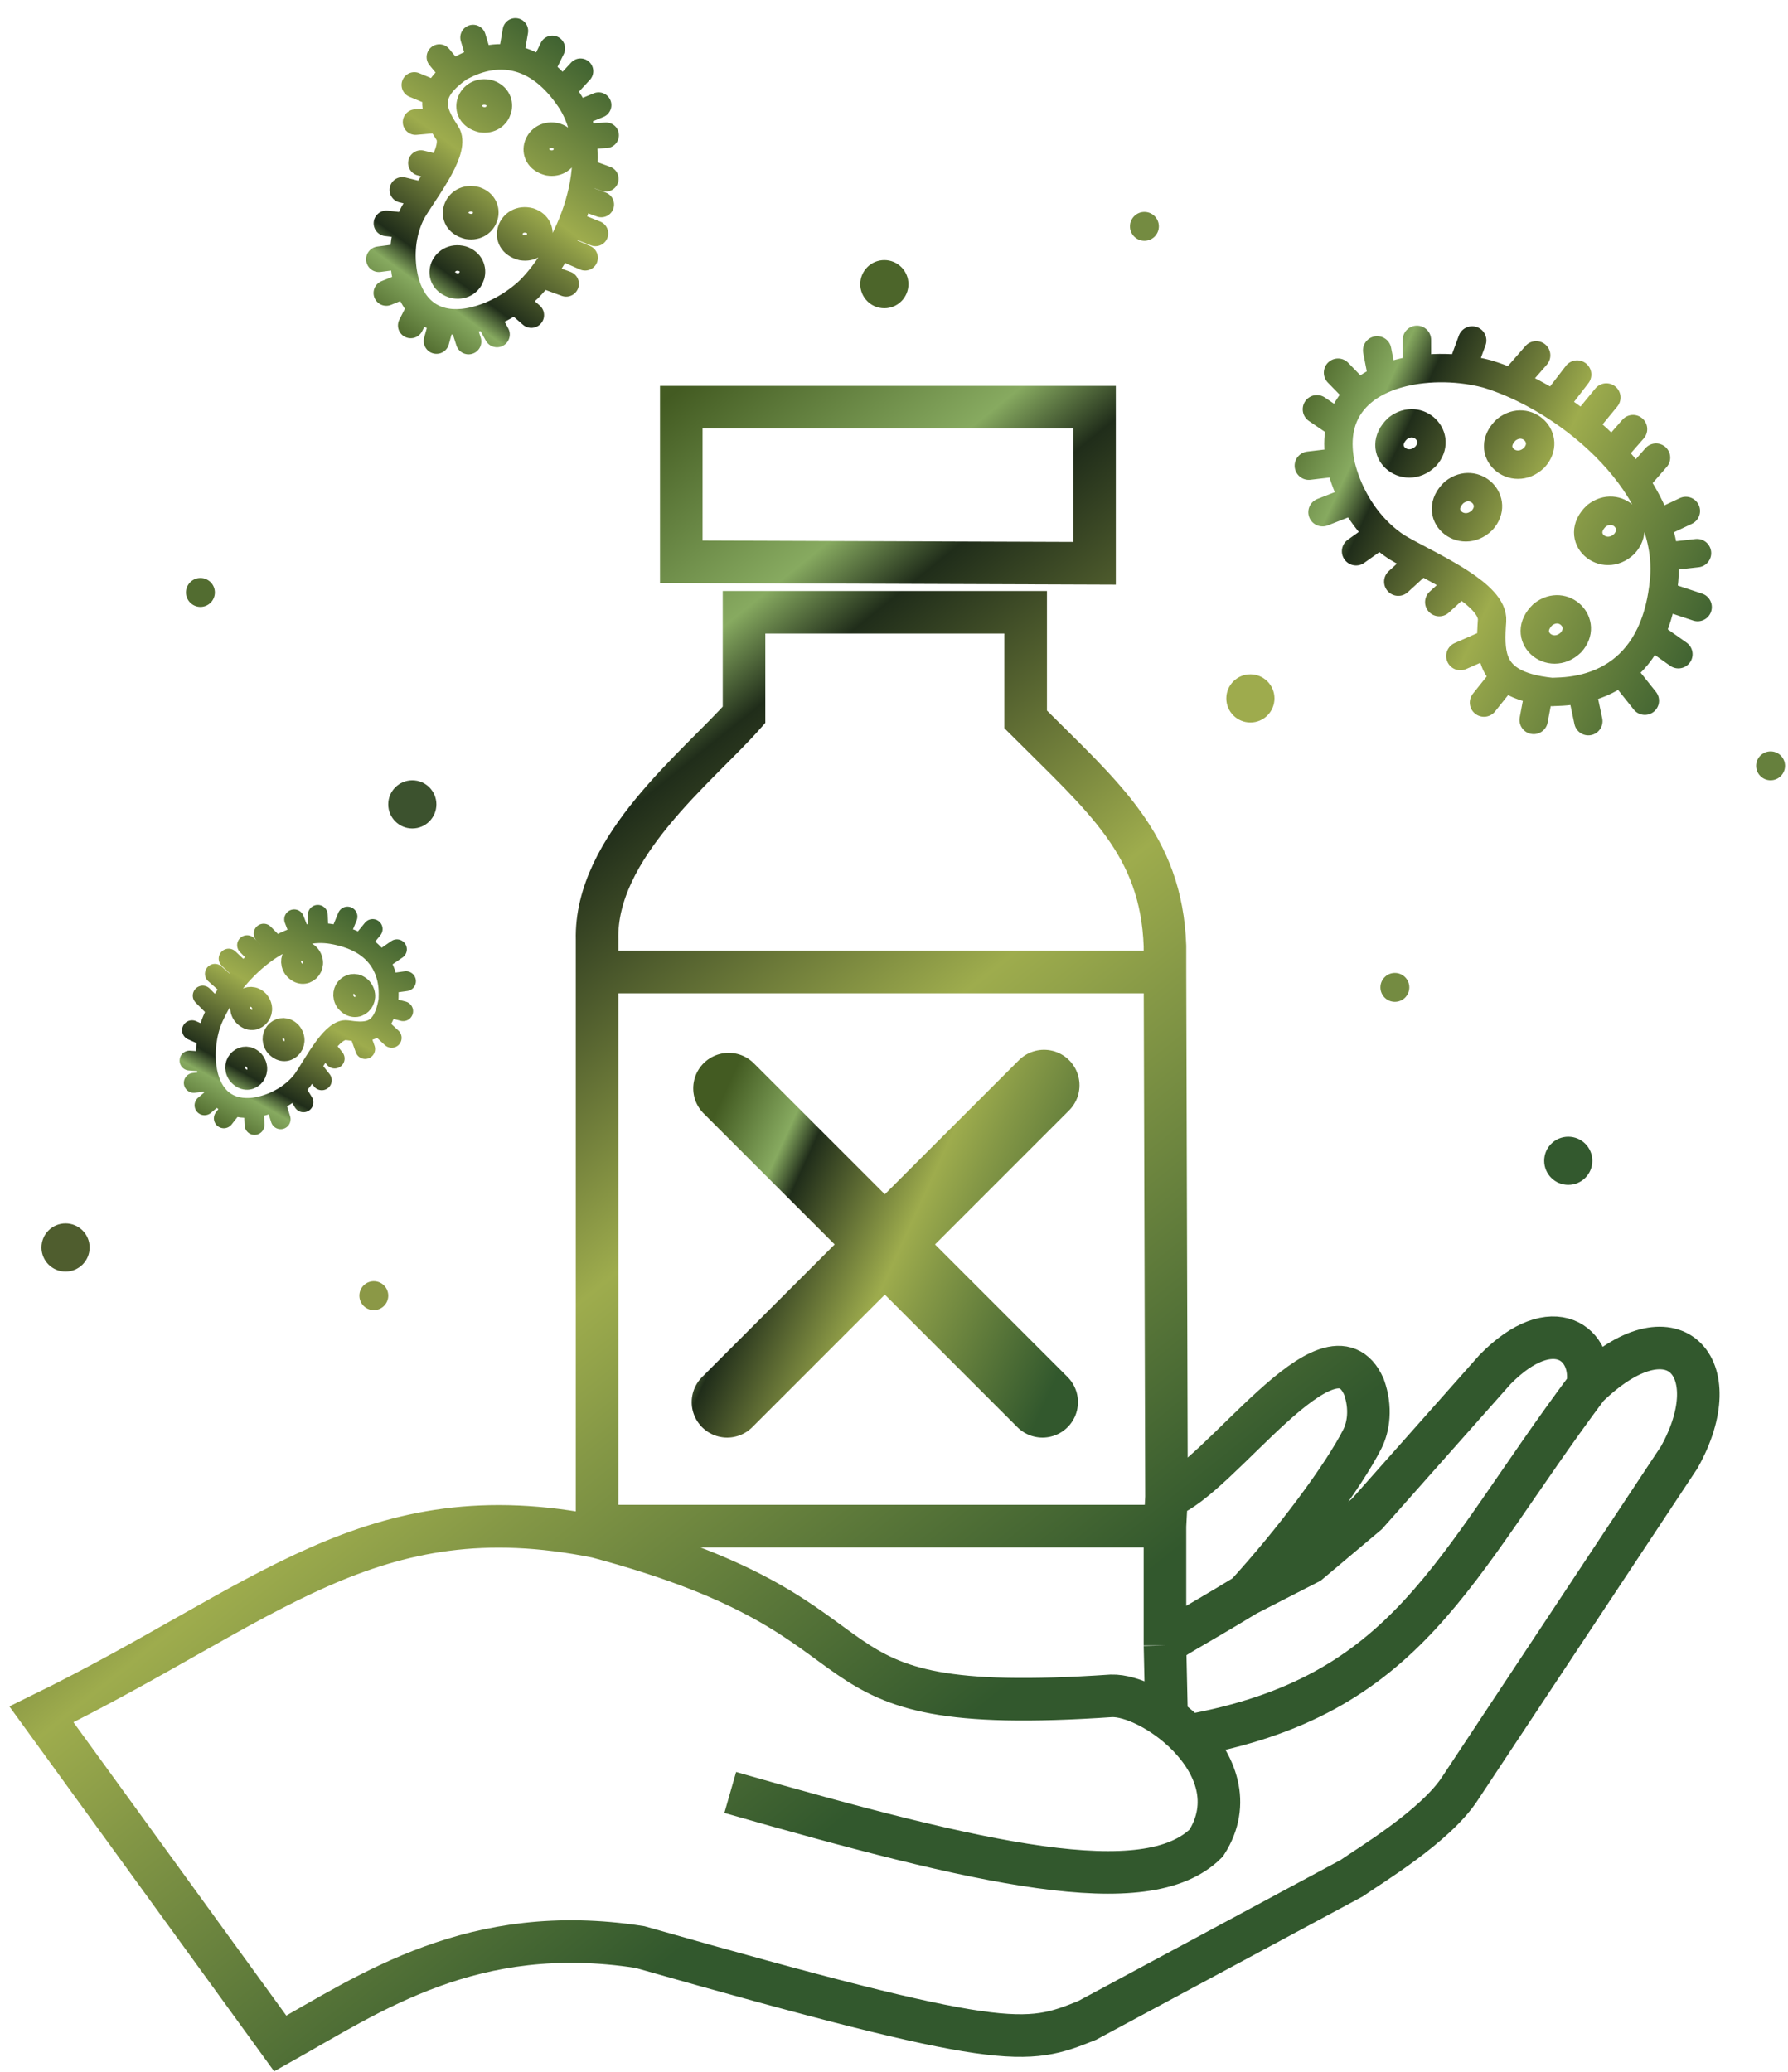 <?xml version="1.0" encoding="UTF-8"?> <svg xmlns="http://www.w3.org/2000/svg" width="126" height="146" viewBox="0 0 126 146" fill="none"><path d="M51.352 76.692L73.464 98.804M73.572 76.476L51.244 98.804" stroke="url(#paint0_linear_500_313)" stroke-width="5" stroke-linecap="round" stroke-linejoin="round"></path><path d="M42.077 108.297V107.542M42.077 108.297C26.113 105.061 18.778 113.043 2.922 120.809L19.749 144C26.113 140.44 33.34 135.371 45.097 137.204C70.877 144.539 72.279 144.108 76.594 142.382L95.254 132.351C96.477 131.488 101.187 128.683 102.913 125.987L118.338 102.688C121.897 96.324 117.906 91.858 111.866 97.726M42.077 108.297C64.729 114.337 54.716 121.108 78.32 119.502C79.735 119.457 82.032 120.576 83.727 122.319M82.203 120.809L82.095 115.955M42.077 68.494V66.229C41.904 59.671 49.196 54.04 52.432 50.373V43.146H72.279V50.697C77.78 56.198 81.836 59.498 82.095 66.661V68.494M42.077 68.494H82.095M42.077 68.494V107.542M82.095 68.494L82.203 105.492M82.095 107.542L82.203 105.492M82.095 107.542V115.955M82.095 107.542H62.086H42.077M82.203 105.492C85.87 104.306 93.744 92.333 96.117 97.726C96.657 99.236 96.424 100.572 96.01 101.393C94.693 104.001 91.241 108.648 87.812 112.395M82.095 115.955C82.22 115.581 83.929 114.769 87.812 112.395M111.866 97.726C102.266 110.562 99.353 119.515 83.727 122.319M111.866 97.726C112.404 94.727 109.457 92.333 105.358 96.503L96.333 106.679L92.234 110.13L87.812 112.395M51.461 126.31C69.151 131.38 80.8 134.076 85.007 129.87C86.795 127.073 85.648 124.295 83.727 122.319M48.01 39.587L77.133 39.694V28.692H48.01L48.01 39.587Z" stroke="url(#paint1_linear_500_313)" stroke-width="3"></path><path d="M99.85 26.058V23.946M99.85 26.058C100.886 25.91 101.968 25.903 103.001 26.017M99.85 26.058C98.999 26.179 98.179 26.396 97.443 26.721M103.001 26.017C103.624 26.086 104.229 26.198 104.796 26.35C105.367 26.522 105.954 26.738 106.546 26.993M103.001 26.017L103.745 23.99M106.546 26.993L108.253 25.039M106.546 26.993C107.521 27.412 108.512 27.938 109.478 28.552M109.478 28.552L111.141 26.393M109.478 28.552C110.182 29 110.873 29.496 111.535 30.032M111.535 30.032L113.198 28.01M111.535 30.032C112.263 30.622 112.956 31.262 113.592 31.943M113.592 31.943L115.08 30.239M113.592 31.943C114.187 32.579 114.732 33.252 115.212 33.953M115.212 33.953L116.7 32.249M115.212 33.953C115.866 34.91 116.396 35.921 116.76 36.968M116.76 36.968L118.801 36.007M116.76 36.968C117.017 37.709 117.191 38.469 117.266 39.24M117.266 39.24C117.319 39.789 117.321 40.343 117.269 40.901C117.234 41.267 117.188 41.617 117.132 41.95M117.266 39.24L119.588 38.978M117.132 41.95L119.632 42.78M117.132 41.95C116.95 43.031 116.659 43.939 116.294 44.703M116.294 44.703L118.275 46.101M116.294 44.703C115.739 45.866 115.014 46.693 114.241 47.281M114.241 47.281L115.912 49.378M114.241 47.281C113.305 47.994 112.3 48.357 111.448 48.544M111.448 48.544C110.371 48.781 109.536 48.737 109.391 48.767C109.06 48.734 108.755 48.692 108.472 48.641M111.448 48.544L111.929 50.82M108.472 48.641L108.078 50.733M108.472 48.641C107.34 48.438 106.576 48.096 106.065 47.646M106.065 47.646L104.576 49.51M106.065 47.646C105.36 47.027 105.137 46.205 105.099 45.271M105.099 45.271C105.079 44.787 105.108 44.273 105.145 43.741C105.21 42.829 104.206 41.909 102.913 41.067M105.099 45.271L102.913 46.232M102.913 41.067L101.425 42.43M102.913 41.067C102.047 40.502 101.051 39.972 100.16 39.503M100.16 39.503C99.478 39.143 98.858 38.819 98.405 38.541C97.988 38.263 97.61 37.958 97.267 37.635M100.16 39.503L98.537 40.988M97.267 37.635L95.561 38.847M97.267 37.635C96.472 36.884 95.871 36.038 95.429 35.22M95.429 35.22L93.197 36.094M95.429 35.22C94.883 34.211 94.578 33.245 94.443 32.555M94.443 32.555C94.415 32.411 94.394 32.279 94.38 32.161C94.271 31.343 94.312 30.617 94.475 29.977M94.443 32.555L92.234 32.817M94.475 29.977L92.803 28.84M94.475 29.977C94.701 29.091 95.16 28.368 95.779 27.792M95.779 27.792L94.291 26.262M95.779 27.792C96.251 27.352 96.816 26.997 97.443 26.721M97.443 26.721L97.049 24.689M98.493 30.195C99.937 29.059 101.688 30.807 100.462 32.161C99.018 33.56 96.874 31.724 98.493 30.195ZM106.152 30.282C107.596 29.146 109.347 30.894 108.122 32.249C106.677 33.647 104.533 31.812 106.152 30.282ZM102.476 34.696C103.92 33.56 105.671 35.308 104.445 36.662C103.001 38.061 100.856 36.225 102.476 34.696ZM112.498 36.356C113.942 35.22 115.693 36.968 114.468 38.323C113.023 39.721 110.879 37.886 112.498 36.356ZM108.734 43.304C110.179 42.168 111.929 43.916 110.704 45.271C109.259 46.669 107.115 44.834 108.734 43.304Z" stroke="url(#paint2_linear_500_313)" stroke-width="2" stroke-linecap="round" stroke-linejoin="round"></path><path d="M34.299 22.252L35.024 23.57M34.299 22.252C34.996 21.989 35.674 21.621 36.28 21.195M34.299 22.252C33.726 22.468 33.139 22.614 32.568 22.664M36.28 21.195C36.645 20.938 36.985 20.66 37.286 20.371C37.584 20.067 37.876 19.731 38.158 19.369M36.28 21.195L37.441 22.205M38.158 19.369L39.895 20.003M38.158 19.369C38.623 18.772 39.061 18.104 39.453 17.389M39.453 17.389L41.233 18.165M39.453 17.389C39.739 16.867 40 16.32 40.229 15.758M40.229 15.758L41.962 16.45M40.229 15.758C40.481 15.14 40.694 14.503 40.857 13.859M40.857 13.859L42.372 14.412M40.857 13.859C41.01 13.258 41.12 12.651 41.178 12.048M41.178 12.048L42.692 12.601M41.178 12.048C41.258 11.226 41.242 10.413 41.109 9.634M41.109 9.634L42.714 9.534M41.109 9.634C41.016 9.083 40.863 8.549 40.645 8.042M40.645 8.042C40.49 7.682 40.301 7.335 40.077 7.004C39.929 6.787 39.781 6.585 39.631 6.396M40.645 8.042L42.185 7.408M39.631 6.396L40.907 5.02M39.631 6.396C39.146 5.784 38.653 5.317 38.163 4.965M38.163 4.965L38.92 3.412M38.163 4.965C37.417 4.43 36.68 4.163 35.996 4.061M35.996 4.061L36.319 2.178M35.996 4.061C35.167 3.937 34.415 4.055 33.818 4.231M33.818 4.231C33.064 4.453 32.559 4.767 32.458 4.799C32.263 4.933 32.086 5.064 31.927 5.193M33.818 4.231L33.337 2.645M31.927 5.193L30.963 4.022M31.927 5.193C31.29 5.708 30.931 6.184 30.766 6.64M30.766 6.64L29.197 5.988M30.766 6.64C30.538 7.269 30.682 7.858 30.978 8.455M30.978 8.455C31.132 8.764 31.327 9.075 31.533 9.394C31.886 9.941 31.575 10.86 31.058 11.83M30.978 8.455L29.284 8.605M31.058 11.83L29.66 11.489M31.058 11.83C30.711 12.48 30.271 13.153 29.876 13.752M29.876 13.752C29.574 14.21 29.298 14.626 29.111 14.954C28.945 15.271 28.814 15.592 28.711 15.911M29.876 13.752L28.352 13.382M28.711 15.911L27.23 15.74M28.711 15.911C28.472 16.653 28.388 17.387 28.393 18.05M28.393 18.05L26.699 18.27M28.393 18.05C28.398 18.867 28.54 19.575 28.692 20.052M28.692 20.052C28.724 20.152 28.756 20.241 28.788 20.32C29.001 20.867 29.276 21.307 29.598 21.651M28.692 20.052L27.224 20.647M29.598 21.651L28.944 22.934M29.598 21.651C30.043 22.127 30.578 22.42 31.162 22.567M31.162 22.567L30.759 24.033M31.162 22.567C31.608 22.68 32.082 22.707 32.568 22.664M32.568 22.664L33.02 24.068M32.031 20.135C33.323 20.348 33.816 18.656 32.586 18.231C31.204 17.854 30.495 19.736 32.031 20.135ZM36.783 17.451C38.075 17.664 38.567 15.972 37.337 15.547C35.955 15.169 35.247 17.052 36.783 17.451ZM32.972 15.957C34.264 16.171 34.757 14.479 33.526 14.054C32.145 13.677 31.436 15.559 32.972 15.957ZM38.659 11.479C39.951 11.693 40.444 10.001 39.213 9.576C37.831 9.198 37.123 11.081 38.659 11.479ZM33.923 8.434C35.215 8.648 35.708 6.955 34.478 6.53C33.096 6.153 32.387 8.035 33.923 8.434Z" stroke="url(#paint3_linear_500_313)" stroke-width="1.8" stroke-linecap="round" stroke-linejoin="round"></path><path d="M14.517 74.819L13.356 74.737M14.517 74.819C14.476 74.244 14.515 73.648 14.618 73.085M14.517 74.819C14.551 75.292 14.638 75.752 14.788 76.169M14.618 73.085C14.68 72.745 14.766 72.416 14.871 72.11C14.988 71.803 15.13 71.489 15.293 71.173M14.618 73.085L13.532 72.596M15.293 71.173L14.285 70.158M15.293 71.173C15.562 70.653 15.889 70.128 16.265 69.621M16.265 69.621L15.143 68.622M16.265 69.621C16.539 69.251 16.839 68.89 17.16 68.547M17.16 68.547L16.112 67.553M17.16 68.547C17.513 68.17 17.892 67.814 18.291 67.491M18.291 67.491L17.412 66.605M18.291 67.491C18.664 67.188 19.055 66.914 19.46 66.678M19.46 66.678L18.58 65.793M19.46 66.678C20.012 66.356 20.588 66.103 21.179 65.944M21.179 65.944L20.73 64.784M21.179 65.944C21.596 65.832 22.021 65.766 22.448 65.755M22.448 65.755C22.752 65.747 23.057 65.767 23.362 65.818C23.562 65.851 23.752 65.89 23.933 65.934M22.448 65.755L22.395 64.467M23.933 65.934L24.487 64.591M23.933 65.934C24.521 66.077 25.009 66.272 25.415 66.502M25.415 66.502L26.261 65.467M25.415 66.502C26.033 66.853 26.459 67.284 26.753 67.732M26.753 67.732L27.971 66.895M26.753 67.732C27.108 68.275 27.269 68.842 27.338 69.318M27.338 69.318C27.427 69.92 27.37 70.377 27.38 70.458C27.349 70.639 27.314 70.805 27.276 70.959M27.338 69.318L28.609 69.142M27.276 70.959L28.411 71.257M27.276 70.959C27.12 71.573 26.901 71.98 26.634 72.244M26.634 72.244L27.601 73.135M26.634 72.244C26.266 72.608 25.805 72.698 25.29 72.683M25.29 72.683C25.023 72.675 24.742 72.638 24.451 72.597C23.951 72.526 23.406 73.042 22.892 73.72M25.29 72.683L25.733 73.922M22.892 73.72L23.584 74.592M22.892 73.72C22.548 74.175 22.218 74.702 21.924 75.173M21.924 75.173C21.7 75.534 21.497 75.863 21.327 76.101C21.158 76.32 20.975 76.516 20.785 76.692M21.924 75.173L22.678 76.124M20.785 76.692L21.384 77.678M20.785 76.692C20.34 77.1 19.852 77.397 19.384 77.609M19.384 77.609L19.778 78.87M19.384 77.609C18.808 77.87 18.265 78 17.88 78.047M17.88 78.047C17.8 78.057 17.726 78.063 17.661 78.066C17.207 78.094 16.809 78.043 16.463 77.928M17.88 78.047L17.938 79.272M16.463 77.928L15.773 78.804M16.463 77.928C15.985 77.77 15.605 77.489 15.312 77.126M15.312 77.126L14.413 77.885M15.312 77.126C15.089 76.85 14.916 76.525 14.788 76.169M14.788 76.169L13.655 76.307M16.74 75.727C16.171 74.888 17.201 73.994 17.898 74.721C18.611 75.57 17.518 76.678 16.74 75.727ZM17.087 71.518C16.518 70.679 17.548 69.784 18.245 70.511C18.958 71.36 17.865 72.468 17.087 71.518ZM19.371 73.712C18.802 72.874 19.832 71.979 20.529 72.706C21.242 73.555 20.149 74.663 19.371 73.712ZM20.676 68.264C20.107 67.426 21.137 66.531 21.834 67.258C22.547 68.107 21.454 69.215 20.676 68.264ZM24.35 70.606C23.782 69.767 24.811 68.873 25.509 69.6C26.221 70.448 25.128 71.556 24.35 70.606Z" stroke="url(#paint4_linear_500_313)" stroke-width="1.4" stroke-linecap="round" stroke-linejoin="round"></path><circle cx="98.297" cy="69.579" r="1.018" fill="#748B41"></circle><circle cx="14.124" cy="41.748" r="1.018" fill="#526C30"></circle><circle cx="80.647" cy="15.952" r="1.018" fill="#748B41"></circle><circle cx="124.772" cy="53.967" r="1.018" fill="#66803D"></circle><circle cx="26.343" cy="91.302" r="1.018" fill="#8B9846"></circle><circle cx="88.115" cy="49.215" r="1.697" fill="#9EAB4D"></circle><circle cx="29.056" cy="56.682" r="1.697" fill="#3C522E"></circle><circle cx="62.32" cy="20.025" r="1.697" fill="#4C652A"></circle><circle cx="110.515" cy="81.798" r="1.697" fill="#33592E"></circle><circle cx="4.619" cy="87.908" r="1.697" fill="#4F5D2E"></circle><defs><linearGradient id="paint0_linear_500_313" x1="51.244" y1="76.584" x2="78.201" y2="88.95" gradientUnits="userSpaceOnUse"><stop stop-color="#435B22"></stop><stop offset="0.175" stop-color="#87AA60"></stop><stop offset="0.244" stop-color="#202D1A"></stop><stop offset="0.533" stop-color="#9EAC4D"></stop><stop offset="0.635" stop-color="#859846"></stop><stop offset="1" stop-color="#32582D"></stop></linearGradient><linearGradient id="paint1_linear_500_313" x1="43.578" y1="30.862" x2="97.339" y2="97.681" gradientUnits="userSpaceOnUse"><stop stop-color="#435B22"></stop><stop offset="0.175" stop-color="#87AA60"></stop><stop offset="0.244" stop-color="#202D1A"></stop><stop offset="0.533" stop-color="#9EAC4D"></stop><stop offset="0.635" stop-color="#859846"></stop><stop offset="1" stop-color="#32582D"></stop></linearGradient><linearGradient id="paint2_linear_500_313" x1="92.234" y1="24.076" x2="125.087" y2="39.44" gradientUnits="userSpaceOnUse"><stop stop-color="#435B22"></stop><stop offset="0.175" stop-color="#87AA60"></stop><stop offset="0.244" stop-color="#202D1A"></stop><stop offset="0.533" stop-color="#9EAC4D"></stop><stop offset="0.635" stop-color="#859846"></stop><stop offset="1" stop-color="#32582D"></stop></linearGradient><linearGradient id="paint3_linear_500_313" x1="30.225" y1="26.104" x2="45.459" y2="5.232" gradientUnits="userSpaceOnUse"><stop stop-color="#435B22"></stop><stop offset="0.175" stop-color="#87AA60"></stop><stop offset="0.244" stop-color="#202D1A"></stop><stop offset="0.533" stop-color="#9EAC4D"></stop><stop offset="0.635" stop-color="#859846"></stop><stop offset="1" stop-color="#32582D"></stop></linearGradient><linearGradient id="paint4_linear_500_313" x1="13.13" y1="78.931" x2="22.863" y2="61.461" gradientUnits="userSpaceOnUse"><stop stop-color="#435B22"></stop><stop offset="0.175" stop-color="#87AA60"></stop><stop offset="0.244" stop-color="#202D1A"></stop><stop offset="0.533" stop-color="#9EAC4D"></stop><stop offset="0.635" stop-color="#859846"></stop><stop offset="1" stop-color="#32582D"></stop></linearGradient></defs></svg> 